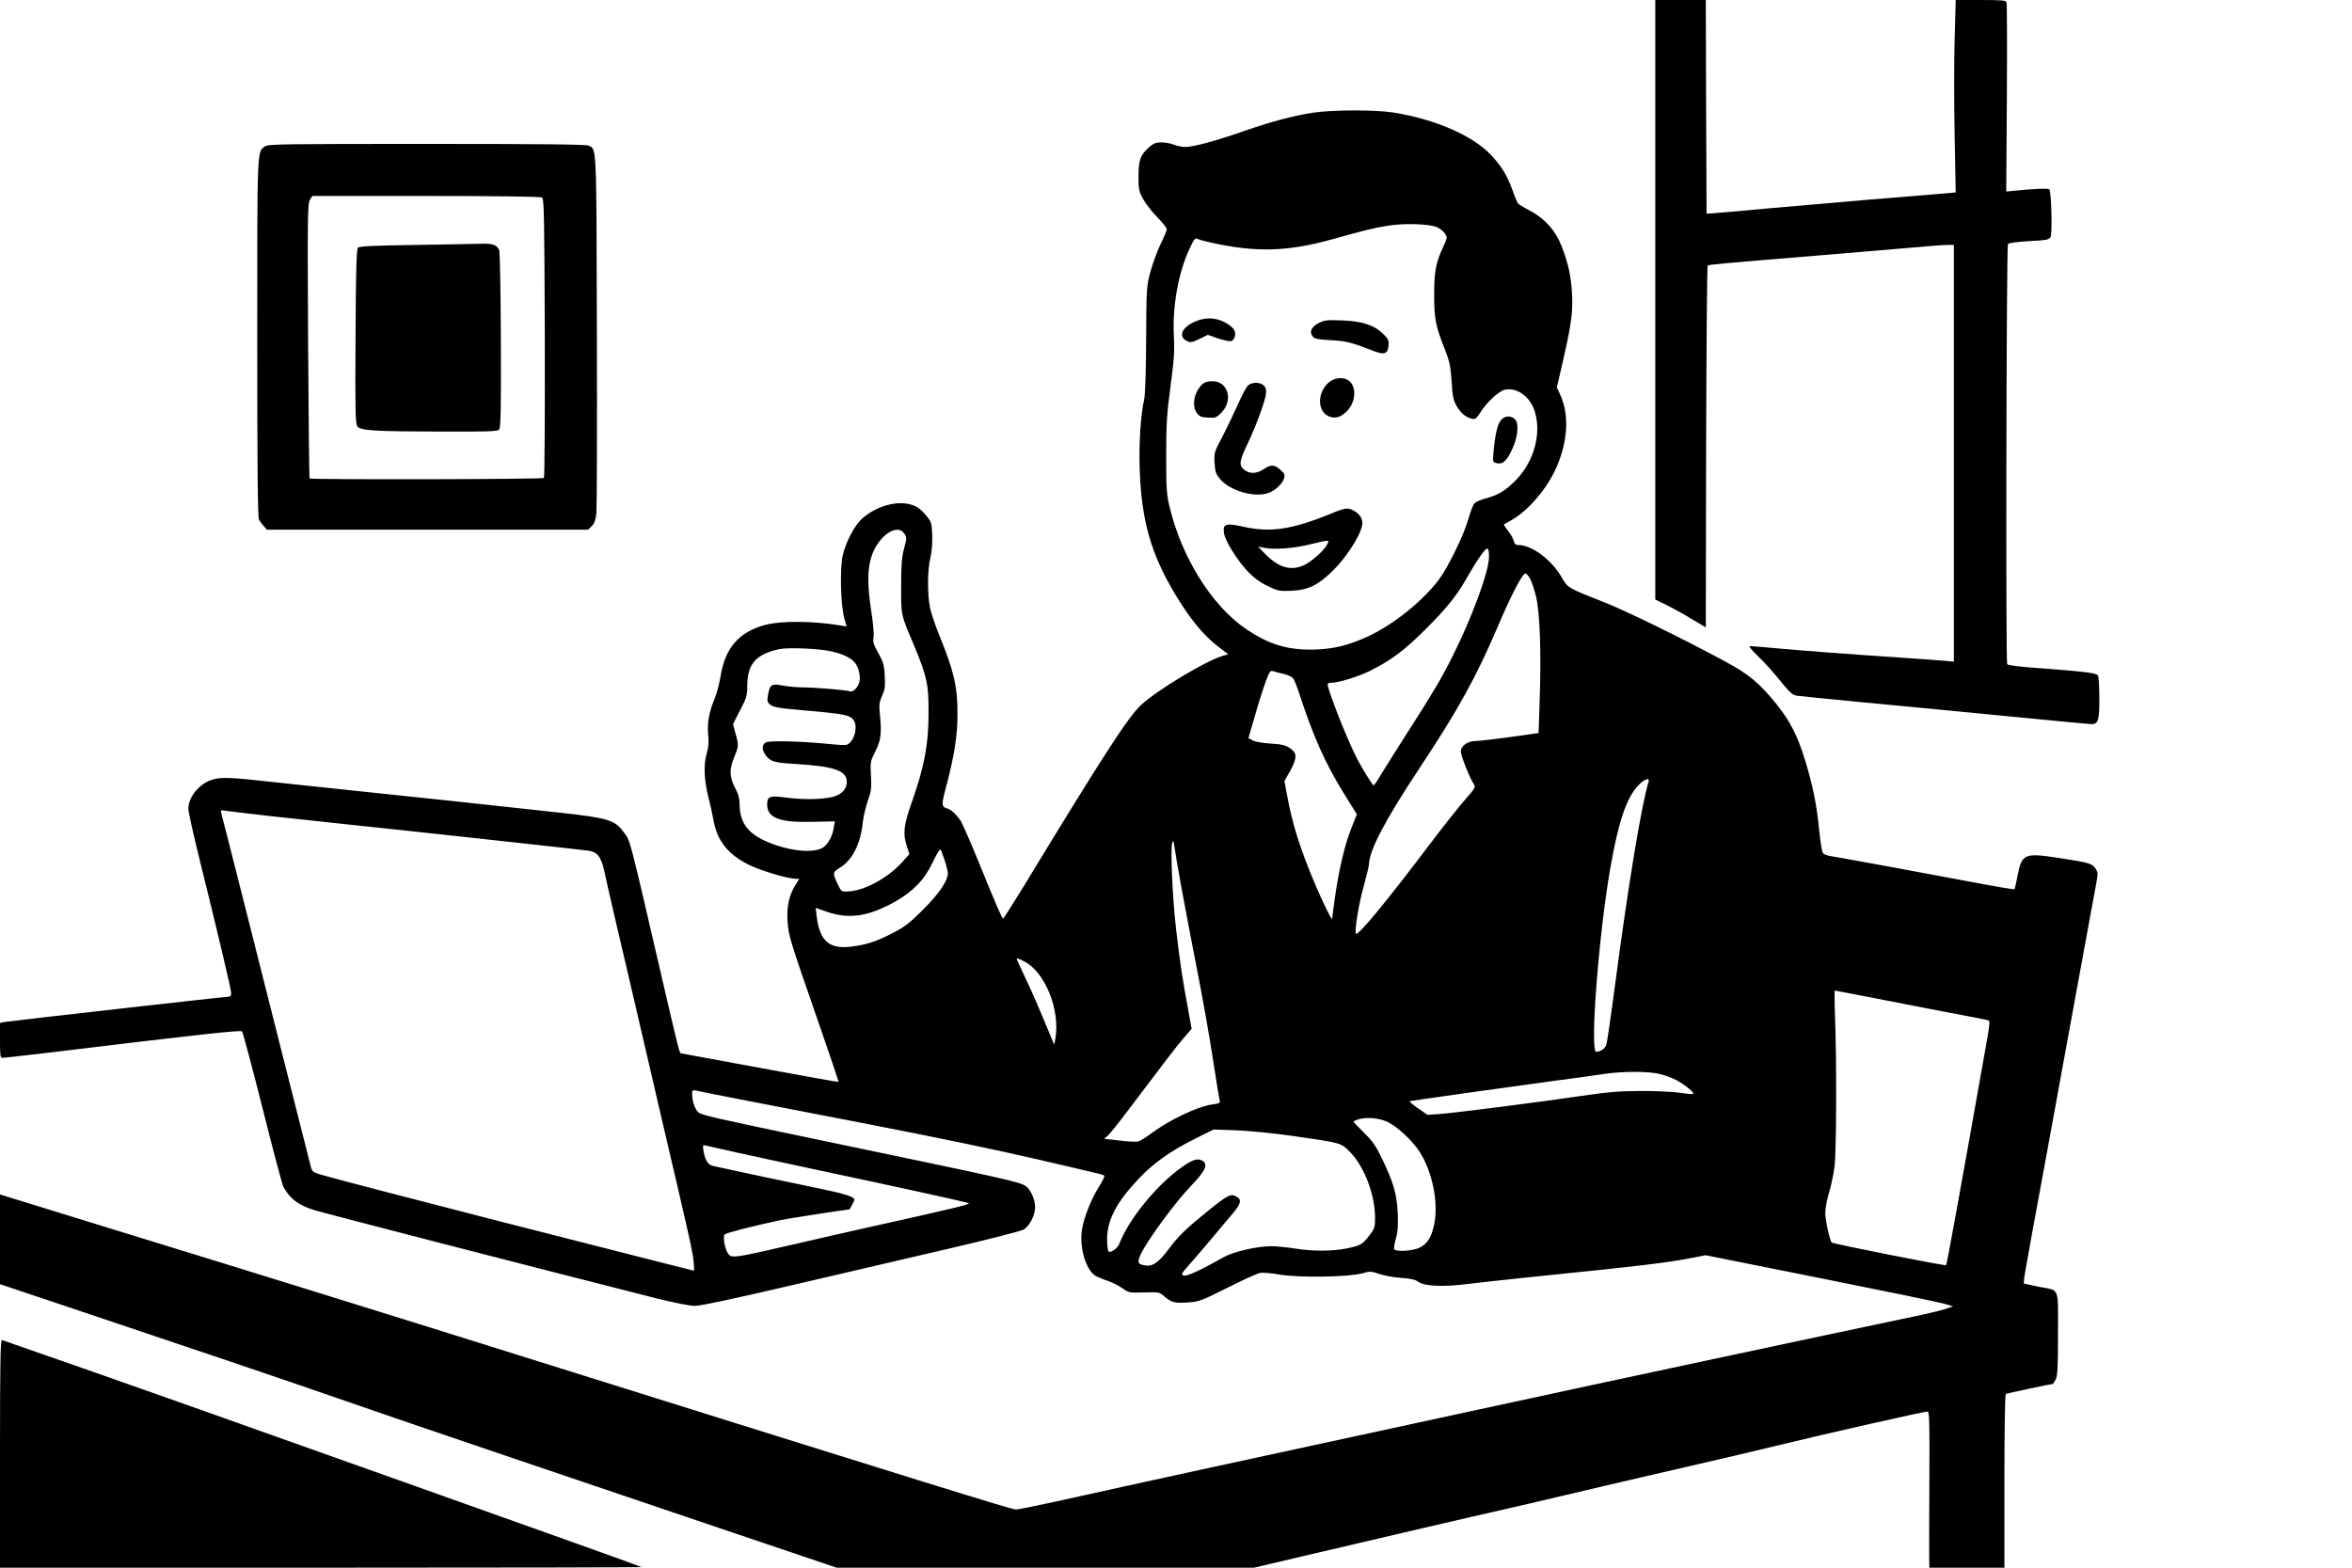 <?xml version="1.0" standalone="no"?>
<svg version="1.0" xmlns="http://www.w3.org/2000/svg"
 width="1536pt" height="1024pt" viewBox="0 0 1536 1024"
 preserveAspectRatio="xMidYMid meet">
<g transform="translate(0,1024) scale(0.1,-0.1)"
fill="#000000" stroke="none">
<path d="M10810 8282 l0 -1958 73 -36 c39 -19 114 -60 164 -91 l93 -55 2 1178
c2 648 6 1181 10 1185 6 7 88 14 708 65 206 17 473 40 593 50 120 11 238 20
263 20 l44 0 0 -1361 0 -1361 -62 6 c-35 3 -166 13 -293 21 -357 24 -622 44
-798 60 -89 8 -169 15 -179 15 -10 0 12 -27 54 -67 39 -38 104 -109 144 -160
61 -75 80 -93 107 -97 17 -3 201 -21 407 -41 206 -19 627 -60 936 -90 308 -30
570 -55 581 -55 46 0 53 22 53 168 0 75 -4 143 -9 150 -10 16 -90 26 -375 47
-143 10 -212 19 -218 27 -10 15 -5 2728 5 2744 4 7 59 14 137 19 119 6 131 9
142 28 11 22 5 288 -8 309 -6 9 -94 6 -230 -8 l-52 -5 4 610 c2 336 1 617 -2
626 -5 13 -32 15 -169 15 l-163 0 -7 -257 c-4 -142 -4 -425 0 -629 l7 -371
-139 -12 c-76 -6 -273 -22 -438 -36 -165 -14 -455 -39 -645 -56 -190 -18 -358
-32 -375 -33 l-30 -1 -3 698 -2 697 -165 0 -165 0 0 -1958z"/>
<path d="M8575 9504 c-133 -21 -273 -58 -451 -120 -185 -65 -331 -104 -384
-104 -21 0 -54 7 -73 15 -20 8 -57 15 -81 15 -37 0 -52 -6 -81 -31 -58 -51
-69 -82 -70 -189 0 -87 3 -100 30 -150 17 -30 58 -84 93 -119 34 -35 62 -70
62 -78 0 -8 -18 -52 -40 -96 -22 -45 -52 -127 -67 -182 -26 -98 -26 -107 -28
-445 -1 -203 -6 -363 -13 -390 -22 -95 -35 -286 -29 -455 11 -335 74 -556 235
-822 92 -153 177 -257 267 -328 l76 -59 -39 -11 c-109 -33 -421 -220 -528
-318 -85 -78 -242 -320 -777 -1200 -66 -108 -123 -197 -126 -197 -7 0 -40 75
-157 363 -51 125 -104 247 -118 272 -25 41 -73 85 -94 85 -5 0 -15 6 -21 14
-10 12 -6 39 18 128 53 200 74 331 74 473 1 179 -23 281 -120 519 -25 60 -51
139 -59 175 -18 88 -18 244 2 328 10 42 14 99 12 150 -3 73 -6 85 -34 119 -43
53 -72 73 -126 83 -92 17 -209 -20 -294 -93 -51 -43 -108 -151 -130 -242 -20
-85 -14 -328 10 -413 l15 -53 -37 6 c-185 31 -393 32 -499 3 -169 -47 -258
-151 -287 -334 -8 -48 -26 -116 -40 -150 -36 -84 -48 -156 -41 -234 5 -47 2
-81 -10 -122 -21 -72 -17 -171 12 -287 12 -47 27 -114 33 -149 24 -134 95
-223 233 -291 78 -38 252 -90 303 -90 l24 0 -24 -39 c-42 -65 -59 -144 -53
-235 6 -97 16 -128 196 -646 77 -222 139 -405 137 -407 -1 -2 -233 40 -515 92
-282 52 -514 95 -515 95 -8 0 -21 52 -111 440 -235 1013 -216 942 -263 1006
-56 77 -101 91 -408 125 -391 43 -1156 125 -1394 149 -113 12 -324 34 -470 50
-304 34 -360 36 -421 15 -82 -29 -149 -114 -149 -188 0 -18 33 -168 74 -333
119 -480 206 -848 206 -872 0 -12 -6 -22 -14 -22 -24 0 -1439 -160 -1469 -166
l-27 -6 0 -114 c0 -97 2 -114 16 -114 8 0 129 14 267 30 1017 123 1288 153
1298 143 5 -5 65 -230 133 -499 67 -269 129 -501 136 -514 41 -79 101 -124
205 -155 99 -29 1338 -349 2229 -575 120 -30 222 -50 255 -50 35 0 256 47 615
131 309 72 772 180 1030 240 258 60 483 117 500 127 39 22 76 94 76 147 0 50
-31 119 -62 138 -42 28 -120 45 -1348 301 -693 145 -769 162 -790 181 -22 20
-40 73 -40 119 0 24 3 27 23 23 25 -7 505 -100 1087 -212 495 -96 847 -169
1155 -240 132 -31 281 -65 330 -77 50 -11 93 -23 97 -27 4 -3 -11 -34 -33 -69
-50 -79 -99 -199 -112 -279 -20 -115 22 -264 85 -305 13 -8 48 -23 78 -33 30
-10 75 -32 99 -49 42 -30 45 -31 143 -28 98 3 100 2 134 -28 44 -38 69 -44
157 -37 66 4 87 12 252 95 99 50 195 94 213 97 18 4 75 -1 127 -10 119 -22
457 -17 543 8 49 14 56 14 109 -4 31 -11 95 -23 142 -26 65 -4 93 -11 116 -27
40 -28 164 -33 327 -12 67 8 236 27 373 41 773 79 926 97 1097 131 l77 15 755
-151 c415 -83 779 -158 808 -167 l53 -16 -50 -17 c-28 -9 -120 -32 -205 -49
-572 -120 -1988 -422 -2835 -606 -192 -42 -546 -118 -785 -170 -724 -156
-1354 -293 -1999 -436 -124 -27 -234 -49 -246 -49 -27 0 -543 160 -3114 966
-995 312 -1763 551 -2821 876 -179 55 -409 126 -512 158 l-188 58 0 -293 0
-293 433 -145 c894 -300 1423 -479 1777 -602 201 -70 682 -235 1070 -366 388
-131 1038 -351 1444 -489 l740 -250 1363 0 1363 0 322 76 c714 167 1007 236
1093 255 162 36 605 139 855 199 135 32 387 90 560 130 173 39 443 103 600
141 297 73 944 219 968 219 12 0 14 -68 12 -447 -1 -247 -2 -476 -1 -510 l1
-63 245 0 245 0 0 564 c0 339 4 567 9 571 8 4 294 65 307 65 2 0 10 13 19 30
12 24 15 77 15 299 0 312 13 279 -120 305 -47 10 -90 19 -96 21 -14 4 -22 -43
126 760 67 363 168 917 225 1230 58 314 110 598 116 632 11 54 10 65 -5 88
-23 35 -38 40 -235 70 -233 36 -247 30 -276 -119 -8 -44 -17 -81 -20 -84 -2
-3 -116 16 -252 42 -348 66 -879 163 -936 172 -26 3 -54 12 -60 19 -8 7 -18
69 -26 146 -16 170 -41 293 -92 461 -50 163 -98 257 -187 368 -114 141 -181
196 -342 283 -287 154 -627 320 -769 377 -260 103 -251 98 -296 175 -66 112
-193 205 -279 205 -18 0 -26 7 -31 28 -3 15 -20 44 -37 65 -16 21 -28 39 -27
41 2 1 24 14 49 28 117 67 241 215 300 358 71 171 77 335 19 462 l-22 47 42
181 c54 238 64 314 57 435 -7 116 -24 193 -67 305 -39 103 -110 182 -207 234
-38 19 -74 41 -79 48 -5 7 -22 47 -37 90 -33 92 -70 152 -138 225 -123 129
-362 233 -638 278 -119 19 -400 18 -525 -1z m807 -747 c20 -8 44 -27 54 -42
17 -25 16 -28 -9 -83 -51 -109 -61 -165 -61 -322 1 -158 8 -195 71 -355 30
-77 36 -107 43 -206 6 -100 11 -123 33 -161 27 -47 58 -73 99 -83 22 -6 29 0
57 43 42 66 120 138 158 146 81 18 168 -46 197 -145 44 -146 -8 -328 -127
-448 -64 -65 -114 -95 -192 -116 -33 -8 -67 -23 -76 -33 -9 -9 -26 -54 -39
-100 -29 -105 -133 -318 -194 -399 -104 -138 -294 -291 -456 -367 -132 -62
-239 -88 -370 -89 -168 -2 -285 35 -432 134 -224 152 -423 470 -501 803 -19
80 -21 120 -21 331 0 206 4 270 28 450 24 178 27 229 22 335 -10 188 30 411
101 562 30 65 38 76 53 68 9 -5 48 -16 86 -24 294 -66 502 -60 791 20 219 61
273 75 362 89 106 18 272 13 323 -8z m-3476 -2003 c16 -24 16 -30 -2 -97 -15
-57 -19 -108 -19 -247 0 -194 -4 -178 86 -390 83 -200 94 -250 93 -440 0 -202
-28 -349 -106 -570 -57 -161 -63 -213 -36 -297 l17 -52 -47 -52 c-95 -105
-245 -187 -354 -192 -42 -2 -44 -1 -65 43 -37 78 -37 82 12 112 82 50 136 157
150 300 4 34 18 96 32 136 23 64 25 83 21 164 -5 88 -5 93 27 157 38 74 43
118 32 236 -7 71 -6 85 13 129 19 41 22 62 18 131 -4 71 -9 90 -42 149 -31 56
-37 73 -31 104 3 21 -3 95 -15 169 -26 168 -26 272 0 354 42 136 169 226 216
153z m3818 -155 c-2 -97 -112 -395 -240 -650 -69 -138 -128 -238 -290 -490
-72 -113 -151 -238 -175 -278 -23 -39 -45 -71 -48 -71 -8 0 -82 120 -119 195
-64 130 -182 430 -182 466 0 5 11 9 23 9 49 0 181 41 260 81 133 67 224 135
357 269 129 128 205 221 262 323 71 125 129 208 141 204 8 -2 12 -23 11 -58z
m270 -142 c9 -18 26 -68 37 -112 25 -100 35 -364 24 -676 l-7 -217 -42 -6
c-147 -22 -337 -46 -369 -46 -52 0 -97 -32 -97 -69 0 -27 60 -178 86 -215 12
-17 5 -28 -63 -105 -41 -47 -143 -176 -226 -286 -284 -376 -467 -598 -482
-584 -11 12 19 199 51 311 18 67 34 130 34 139 0 91 104 290 332 634 254 384
369 593 511 926 91 214 163 350 181 343 8 -3 21 -20 30 -37z m-4569 -471 c73
-15 125 -39 155 -71 25 -27 41 -87 33 -126 -7 -36 -40 -71 -61 -65 -28 9 -232
26 -306 26 -38 0 -98 5 -134 12 -75 14 -85 7 -97 -65 -6 -34 -4 -44 13 -58 25
-20 48 -24 277 -44 214 -19 250 -28 271 -61 29 -44 0 -143 -47 -159 -8 -3 -58
-1 -110 5 -177 18 -393 24 -417 11 -28 -15 -28 -50 -1 -85 33 -42 53 -48 207
-57 242 -15 322 -44 322 -116 0 -53 -42 -92 -115 -103 -80 -13 -179 -13 -287
1 -101 13 -118 7 -118 -46 0 -88 82 -119 297 -113 l145 3 -7 -40 c-8 -54 -34
-105 -66 -128 -63 -46 -239 -26 -388 43 -113 53 -161 124 -161 238 0 36 -8 66
-30 107 -37 70 -38 119 -5 200 30 71 30 78 8 155 l-16 60 46 90 c43 82 47 95
47 162 1 142 57 205 210 238 56 12 255 4 335 -14z m2958 -148 c26 -6 53 -19
61 -27 7 -9 26 -54 41 -101 92 -283 172 -461 294 -657 l82 -132 -36 -91 c-42
-104 -78 -257 -106 -444 -10 -72 -19 -138 -19 -146 -1 -23 -93 173 -154 328
-66 167 -106 299 -136 453 l-22 117 36 64 c48 86 48 120 -1 152 -30 19 -56 25
-124 29 -49 3 -98 11 -116 20 l-30 16 43 148 c23 81 55 181 70 221 24 65 29
73 48 68 12 -4 42 -12 69 -18z m2383 -705 c-46 -150 -132 -671 -216 -1306 -28
-214 -55 -399 -60 -412 -10 -26 -38 -45 -66 -45 -42 0 16 762 92 1198 53 304
106 461 183 542 40 42 77 54 67 23z m-9006 -223 c146 -16 375 -41 510 -55 274
-28 1501 -162 1569 -171 62 -8 86 -39 107 -132 9 -43 38 -171 65 -287 27 -115
89 -383 139 -595 49 -212 130 -560 180 -775 175 -748 191 -820 199 -888 4 -37
5 -67 2 -67 -4 0 -411 104 -1281 326 -472 121 -1030 266 -1117 291 -91 25 -93
26 -103 62 -5 20 -77 304 -160 631 -195 774 -419 1660 -426 1682 -4 15 0 17
23 13 15 -3 147 -18 293 -35z m5955 -465 c24 -132 71 -378 104 -546 33 -168
79 -425 101 -570 22 -145 43 -271 46 -280 4 -13 -6 -18 -48 -23 -98 -13 -286
-103 -409 -196 -30 -22 -64 -43 -76 -46 -12 -3 -61 -1 -110 5 -48 6 -95 11
-103 11 -10 0 -8 5 7 15 12 8 70 79 129 158 263 348 330 436 377 490 l49 57
-25 138 c-35 185 -52 304 -77 517 -23 199 -38 533 -24 561 6 15 9 12 12 -16 2
-19 23 -143 47 -275z m-1546 176 c12 -35 21 -74 21 -85 0 -49 -57 -133 -160
-236 -87 -87 -120 -113 -195 -152 -107 -55 -161 -74 -252 -88 -163 -27 -229
26 -250 197 l-6 53 74 -26 c145 -50 274 -30 447 68 115 65 191 144 243 255 24
51 47 89 51 85 3 -4 16 -36 27 -71z m520 -661 c136 -69 236 -317 203 -505 l-7
-39 -29 69 c-81 195 -109 260 -160 368 -31 65 -56 120 -56 123 0 7 10 4 49
-16z m5502 -230 c112 -22 335 -65 494 -96 160 -30 295 -56 301 -59 9 -2 7 -32
-6 -107 -184 -1037 -265 -1486 -271 -1492 -6 -6 -737 139 -747 148 -13 14 -41
143 -42 192 0 28 11 88 25 135 14 46 30 124 36 174 12 98 14 679 3 968 -4 97
-4 177 -2 177 3 0 97 -18 209 -40z m-1352 -505 c35 -9 85 -27 110 -41 54 -29
117 -81 109 -89 -3 -3 -40 0 -84 7 -43 6 -158 12 -254 12 -143 -1 -214 -6
-390 -32 -307 -45 -842 -113 -932 -119 l-76 -5 -62 43 c-34 24 -58 44 -54 46
14 4 682 98 944 133 129 17 276 37 325 45 124 18 286 18 364 0z m-1776 -314
c64 -31 161 -122 207 -193 84 -129 126 -336 96 -476 -18 -85 -43 -125 -96
-152 -42 -21 -154 -28 -165 -10 -3 5 1 37 11 70 13 46 15 85 12 167 -6 124
-27 198 -104 358 -39 81 -61 112 -116 166 -37 36 -68 69 -68 72 0 4 15 11 33
16 51 16 137 8 190 -18z m-626 -90 c327 -47 318 -45 379 -105 93 -94 164 -280
164 -431 0 -60 -3 -70 -35 -112 -47 -62 -59 -69 -148 -87 -95 -20 -225 -20
-342 -1 -49 8 -118 15 -151 15 -94 0 -248 -35 -313 -72 -202 -113 -271 -140
-271 -108 0 5 24 35 53 67 29 32 92 105 140 163 48 58 110 131 138 164 55 64
60 93 20 112 -34 18 -55 7 -178 -92 -146 -118 -196 -166 -260 -252 -66 -88
-104 -115 -152 -108 -51 8 -56 18 -32 71 37 84 224 340 328 448 101 105 117
146 68 169 -32 14 -72 -3 -158 -69 -155 -120 -319 -326 -376 -475 -11 -30 -55
-63 -71 -53 -5 3 -10 40 -10 81 0 124 61 241 204 392 98 104 205 180 359 258
l132 66 147 -5 c81 -3 245 -19 365 -36z m-3617 -111 c102 -22 320 -70 485
-105 585 -124 1000 -216 1019 -223 18 -8 -52 -25 -694 -168 -85 -19 -292 -66
-460 -105 -364 -84 -389 -88 -411 -63 -24 27 -41 116 -26 131 10 10 169 51
362 93 38 9 435 70 451 70 4 0 34 57 34 64 0 19 -69 40 -240 75 -172 35 -627
132 -687 146 -29 7 -49 39 -58 94 -7 42 -6 44 16 38 13 -3 107 -24 209 -47z"/>
<path d="M7792 8134 c-78 -39 -96 -95 -40 -122 24 -11 33 -9 81 14 l55 27 48
-17 c27 -10 64 -20 81 -23 28 -4 34 -1 44 21 17 37 -2 68 -61 100 -65 35 -137
35 -208 0z"/>
<path d="M8612 8130 c-49 -26 -64 -60 -38 -89 13 -15 37 -19 119 -23 100 -6
126 -12 290 -75 59 -22 81 -12 85 41 3 32 -2 43 -35 75 -58 57 -135 83 -268
88 -98 4 -115 2 -153 -17z"/>
<path d="M8679 7743 c-78 -66 -78 -190 0 -223 41 -16 77 -6 117 34 59 59 65
163 11 201 -35 24 -91 19 -128 -12z"/>
<path d="M7852 7730 c-54 -51 -71 -140 -35 -189 16 -21 29 -27 72 -29 48 -3
55 0 86 31 81 81 46 207 -58 207 -30 0 -50 -6 -65 -20z"/>
<path d="M8151 7723 c-11 -10 -40 -63 -64 -119 -25 -55 -70 -150 -101 -210
-56 -106 -58 -111 -54 -176 3 -57 8 -73 34 -105 62 -77 222 -125 315 -94 45
15 96 62 105 97 6 23 2 32 -25 56 -39 35 -61 35 -109 3 -45 -30 -90 -32 -126
-4 -36 29 -33 56 18 163 54 113 113 270 122 325 5 32 3 46 -11 61 -23 25 -75
26 -104 3z"/>
<path d="M9801 7494 c-22 -28 -37 -92 -47 -201 -6 -71 -6 -72 19 -78 39 -10
63 10 98 81 41 83 51 174 24 204 -26 28 -69 26 -94 -6z"/>
<path d="M8690 6884 c-253 -103 -393 -124 -568 -85 -116 26 -137 20 -129 -40
7 -50 82 -172 154 -250 39 -41 77 -70 128 -95 69 -34 77 -36 157 -33 113 5
178 37 279 138 77 77 159 201 181 274 14 45 -1 81 -47 109 -41 24 -57 23 -155
-18z m-24 -202 c-21 -40 -100 -110 -149 -133 -90 -41 -169 -17 -262 80 l-39
41 34 -7 c64 -15 193 -6 300 20 137 33 134 33 116 -1z"/>
<path d="M1731 9284 c-53 -37 -51 7 -51 -1249 0 -844 3 -1172 11 -1188 6 -12
21 -32 32 -44 l20 -23 1049 0 1049 0 24 24 c17 17 25 39 30 87 3 35 5 575 3
1199 -3 1222 -1 1175 -55 1199 -17 8 -321 11 -1056 11 -938 0 -1035 -1 -1056
-16z m1809 -334 c13 -8 15 -123 18 -916 1 -499 -1 -911 -6 -916 -9 -9 -1522
-12 -1530 -3 -3 3 -7 408 -10 900 -4 821 -3 896 12 920 l16 25 743 0 c450 0
748 -4 757 -10z"/>
<path d="M2713 8640 c-278 -4 -365 -8 -375 -18 -10 -10 -14 -132 -16 -580 -3
-485 -1 -570 12 -587 20 -28 110 -33 552 -34 314 -1 363 1 374 14 10 13 13
135 11 581 -1 311 -6 576 -11 589 -13 35 -41 45 -117 43 -37 -1 -231 -5 -430
-8z"/>
<path d="M0 746 l0 -746 2097 0 c1153 0 2094 2 2092 4 -4 4 -507 184 -1609
576 -245 87 -650 231 -900 320 -250 89 -576 205 -725 257 -148 52 -337 119
-420 148 -82 29 -231 81 -330 115 -99 35 -186 65 -192 67 -10 4 -13 -148 -13
-741z"/>
</g>
</svg>
